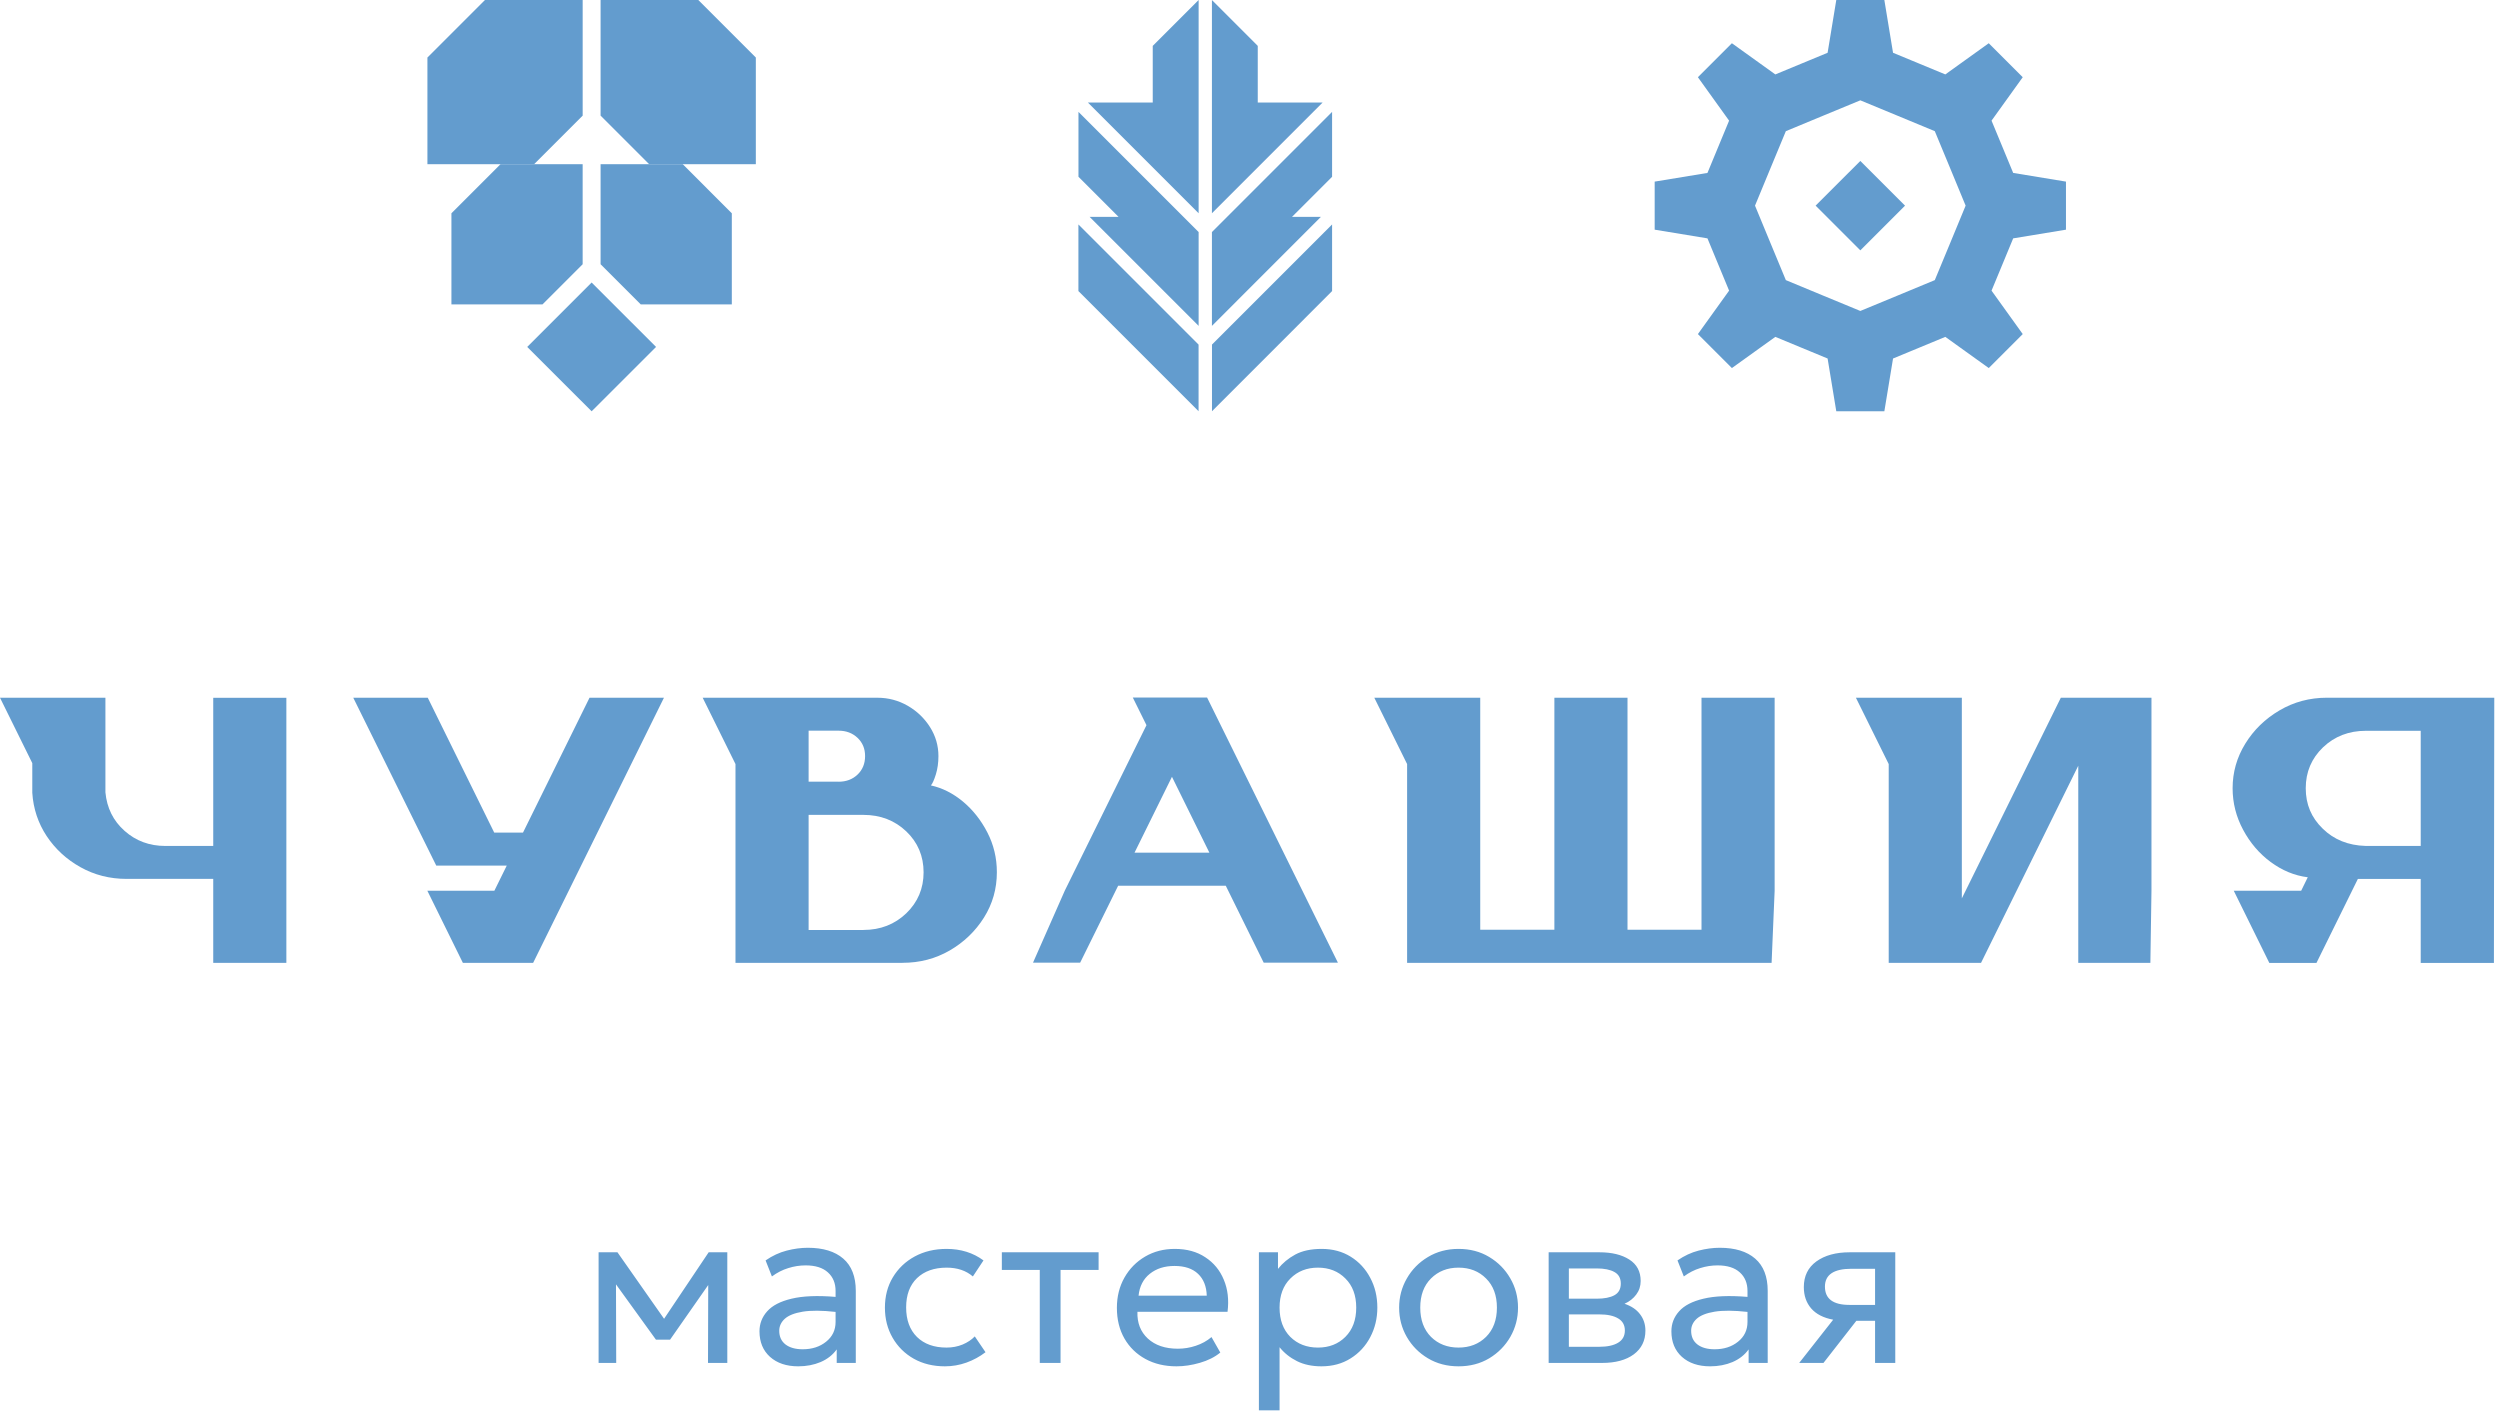 <?xml version="1.0" encoding="UTF-8"?> <svg xmlns="http://www.w3.org/2000/svg" width="310" height="177" viewBox="0 0 310 177" fill="none"><path d="M35.509 119.398H26.441V108.983H15.703C13.611 108.983 11.708 108.498 9.975 107.529C8.242 106.559 6.85 105.275 5.782 103.668C4.723 102.061 4.13 100.274 4.004 98.308V94.627L0 86.519H13.072V98.245C13.252 100.193 14.051 101.792 15.452 103.031C16.843 104.27 18.531 104.898 20.497 104.898H26.441V86.528H35.509V119.407V119.398Z" fill="#639CCE"></path><path d="M66.107 119.398H57.398L52.989 110.447H61.303L62.839 107.331H54.094L43.805 86.519H53.043L61.285 103.246H64.85L73.101 86.519H82.33L66.107 119.398Z" fill="#639CCE"></path><path d="M103.985 96.934C104.928 96.934 105.718 96.638 106.337 96.046C106.957 95.453 107.271 94.69 107.271 93.756C107.271 92.822 106.957 92.086 106.337 91.493C105.709 90.901 104.928 90.605 103.985 90.605H100.268V96.925H103.985V96.934ZM107.074 115.313C109.174 115.313 110.943 114.621 112.38 113.248C113.807 111.865 114.525 110.177 114.525 108.166C114.525 106.155 113.807 104.458 112.38 103.093C110.943 101.729 109.174 101.046 107.074 101.046H100.268V115.322H107.074V115.313ZM111.895 119.398H91.2V94.744L87.133 86.519H108.797C110.144 86.519 111.401 86.852 112.559 87.516C113.708 88.18 114.624 89.06 115.325 90.165C116.016 91.26 116.366 92.463 116.366 93.756C116.366 94.582 116.258 95.336 116.043 96.037C115.827 96.719 115.621 97.186 115.432 97.392C116.833 97.698 118.153 98.362 119.383 99.376C120.613 100.4 121.627 101.666 122.426 103.21C123.216 104.736 123.611 106.388 123.611 108.157C123.611 110.204 123.082 112.072 122.013 113.778C120.945 115.474 119.526 116.839 117.758 117.863C115.98 118.886 114.041 119.389 111.913 119.389L111.895 119.398Z" fill="#639CCE"></path><path d="M149.965 105.733L145.323 96.323L140.681 105.733H149.965ZM165.91 119.371H156.698L151.994 109.827H138.652L133.939 119.371H128.094L132.044 110.419L142.163 89.922L140.466 86.492H149.677L165.901 119.371H165.91Z" fill="#639CCE"></path><path d="M219.678 119.398H174.481V94.744L170.414 86.519H183.549V115.286H192.743V86.519H201.811V115.286H210.987V86.519H220.055V110.465L219.678 119.398Z" fill="#639CCE"></path><path d="M266.647 119.398H257.705V94.95L245.647 119.398H234.2V94.744L230.133 86.519H243.268V111.398L255.541 86.519H266.782V110.447L266.647 119.398Z" fill="#639CCE"></path><path d="M300.169 104.894V90.619H293.364C291.263 90.619 289.494 91.301 288.058 92.666C286.63 94.039 285.912 95.727 285.912 97.738C285.912 99.75 286.612 101.393 288.022 102.757C289.413 104.122 291.191 104.831 293.319 104.894H300.178H300.169ZM309.237 119.403H300.169V108.988H292.376L287.241 119.403H281.396L276.987 110.452H285.346L286.163 108.782C284.502 108.575 282.976 107.929 281.557 106.887C280.148 105.837 279.007 104.508 278.146 102.892C277.284 101.285 276.844 99.57 276.844 97.747C276.844 95.763 277.364 93.923 278.415 92.217C279.465 90.511 280.875 89.137 282.662 88.087C284.43 87.045 286.397 86.516 288.542 86.516H309.291L309.246 119.394L309.237 119.403Z" fill="#639CCE"></path><path d="M74.226 169.004V155.284H76.564L82.346 163.53L87.876 155.284H90.186V169.004H87.792L87.82 159.344L83.088 166.12H81.338L76.382 159.26L76.41 169.004H74.226ZM98.978 169.424C97.522 169.424 96.356 169.032 95.478 168.248C94.61 167.464 94.176 166.409 94.176 165.084C94.176 164.141 94.494 163.315 95.128 162.606C95.763 161.887 96.771 161.365 98.152 161.038C99.543 160.702 101.363 160.627 103.612 160.814V160.086C103.612 159.115 103.295 158.345 102.66 157.776C102.026 157.197 101.106 156.908 99.902 156.908C99.174 156.908 98.456 157.02 97.746 157.244C97.037 157.459 96.36 157.804 95.716 158.28L94.932 156.292C95.772 155.713 96.645 155.307 97.55 155.074C98.456 154.841 99.328 154.724 100.168 154.724C102.063 154.724 103.528 155.172 104.564 156.068C105.6 156.964 106.118 158.299 106.118 160.072V169.004H103.752V167.324C103.267 168.005 102.604 168.528 101.764 168.892C100.924 169.247 99.996 169.424 98.978 169.424ZM96.626 165.014C96.626 165.742 96.883 166.307 97.396 166.708C97.919 167.109 98.633 167.31 99.538 167.31C100.696 167.31 101.662 166.997 102.436 166.372C103.22 165.747 103.612 164.93 103.612 163.922V162.676C101.923 162.489 100.565 162.48 99.538 162.648C98.521 162.816 97.779 163.11 97.312 163.53C96.855 163.95 96.626 164.445 96.626 165.014ZM117.164 169.424C115.717 169.424 114.434 169.111 113.314 168.486C112.194 167.851 111.316 166.983 110.682 165.882C110.047 164.781 109.73 163.535 109.73 162.144C109.73 160.735 110.056 159.484 110.71 158.392C111.372 157.291 112.278 156.427 113.426 155.802C114.583 155.177 115.899 154.864 117.374 154.864C119.138 154.864 120.664 155.34 121.952 156.292L120.636 158.28C119.786 157.552 118.704 157.188 117.388 157.188C115.838 157.188 114.611 157.622 113.706 158.49C112.81 159.358 112.362 160.567 112.362 162.116C112.362 163.675 112.81 164.897 113.706 165.784C114.602 166.661 115.824 167.1 117.374 167.1C118.083 167.1 118.746 166.974 119.362 166.722C119.978 166.461 120.482 166.125 120.874 165.714L122.204 167.674C121.485 168.225 120.696 168.654 119.838 168.962C118.979 169.27 118.088 169.424 117.164 169.424ZM128.932 169.004V157.468H124.228V155.284H136.226V157.468H131.508V169.004H128.932ZM145.886 169.424C144.43 169.424 143.147 169.121 142.036 168.514C140.925 167.907 140.057 167.063 139.432 165.98C138.807 164.888 138.494 163.619 138.494 162.172C138.494 160.772 138.807 159.521 139.432 158.42C140.057 157.319 140.911 156.451 141.994 155.816C143.077 155.181 144.304 154.864 145.676 154.864C147.16 154.864 148.42 155.209 149.456 155.9C150.501 156.581 151.267 157.51 151.752 158.686C152.247 159.862 152.401 161.187 152.214 162.662H141.042C140.995 164.034 141.425 165.14 142.33 165.98C143.245 166.82 144.486 167.24 146.054 167.24C146.81 167.24 147.552 167.119 148.28 166.876C149.017 166.633 149.666 166.274 150.226 165.798L151.318 167.716C150.637 168.276 149.792 168.701 148.784 168.99C147.785 169.279 146.819 169.424 145.886 169.424ZM141.182 160.66H149.638C149.601 159.503 149.241 158.602 148.56 157.958C147.879 157.305 146.903 156.978 145.634 156.978C144.402 156.978 143.38 157.305 142.568 157.958C141.765 158.602 141.303 159.503 141.182 160.66ZM156.104 174.884V155.284H158.47V157.342C159.039 156.623 159.753 156.031 160.612 155.564C161.48 155.097 162.572 154.864 163.888 154.864C165.251 154.864 166.45 155.186 167.486 155.83C168.522 156.474 169.329 157.347 169.908 158.448C170.496 159.54 170.79 160.772 170.79 162.144C170.79 163.479 170.496 164.701 169.908 165.812C169.329 166.913 168.517 167.791 167.472 168.444C166.436 169.097 165.232 169.424 163.86 169.424C162.693 169.424 161.681 169.209 160.822 168.78C159.963 168.351 159.245 167.777 158.666 167.058V174.884H156.104ZM163.426 167.1C164.807 167.1 165.941 166.657 166.828 165.77C167.724 164.874 168.172 163.665 168.172 162.144C168.172 160.623 167.724 159.419 166.828 158.532C165.941 157.636 164.807 157.188 163.426 157.188C162.045 157.188 160.906 157.636 160.01 158.532C159.114 159.419 158.666 160.623 158.666 162.144C158.666 163.665 159.109 164.874 159.996 165.77C160.892 166.657 162.035 167.1 163.426 167.1ZM180.857 169.424C179.438 169.424 178.174 169.093 177.063 168.43C175.952 167.767 175.08 166.885 174.445 165.784C173.81 164.683 173.493 163.469 173.493 162.144C173.493 160.837 173.81 159.633 174.445 158.532C175.08 157.421 175.952 156.535 177.063 155.872C178.174 155.2 179.438 154.864 180.857 154.864C182.285 154.864 183.55 155.195 184.651 155.858C185.762 156.521 186.634 157.403 187.269 158.504C187.913 159.605 188.235 160.819 188.235 162.144C188.235 163.451 187.918 164.659 187.283 165.77C186.648 166.871 185.776 167.758 184.665 168.43C183.554 169.093 182.285 169.424 180.857 169.424ZM180.857 167.1C182.238 167.1 183.377 166.657 184.273 165.77C185.169 164.874 185.617 163.665 185.617 162.144C185.617 160.623 185.169 159.419 184.273 158.532C183.386 157.636 182.248 157.188 180.857 157.188C179.476 157.188 178.337 157.636 177.441 158.532C176.554 159.419 176.111 160.623 176.111 162.144C176.111 163.665 176.554 164.874 177.441 165.77C178.337 166.657 179.476 167.1 180.857 167.1ZM192.033 169.004V155.284H198.333C199.863 155.284 201.095 155.583 202.029 156.18C202.971 156.777 203.443 157.664 203.443 158.84C203.443 159.475 203.261 160.035 202.897 160.52C202.542 161.005 202.057 161.388 201.441 161.668C202.281 161.948 202.92 162.377 203.359 162.956C203.807 163.535 204.031 164.216 204.031 165C204.031 166.241 203.55 167.221 202.589 167.94C201.627 168.649 200.316 169.004 198.655 169.004H192.033ZM197.983 157.286H194.539V161.038H197.983C198.935 161.038 199.672 160.893 200.195 160.604C200.717 160.315 200.979 159.834 200.979 159.162C200.979 158.499 200.717 158.023 200.195 157.734C199.672 157.435 198.935 157.286 197.983 157.286ZM194.539 167.002H198.305C199.313 167.002 200.092 166.834 200.643 166.498C201.203 166.162 201.483 165.658 201.483 164.986C201.483 164.314 201.207 163.815 200.657 163.488C200.106 163.152 199.322 162.984 198.305 162.984H194.539V167.002ZM212.055 169.424C210.599 169.424 209.432 169.032 208.555 168.248C207.687 167.464 207.253 166.409 207.253 165.084C207.253 164.141 207.57 163.315 208.205 162.606C208.839 161.887 209.847 161.365 211.229 161.038C212.619 160.702 214.439 160.627 216.689 160.814V160.086C216.689 159.115 216.371 158.345 215.737 157.776C215.102 157.197 214.183 156.908 212.979 156.908C212.251 156.908 211.532 157.02 210.823 157.244C210.113 157.459 209.437 157.804 208.793 158.28L208.009 156.292C208.849 155.713 209.721 155.307 210.627 155.074C211.532 154.841 212.405 154.724 213.245 154.724C215.139 154.724 216.605 155.172 217.641 156.068C218.677 156.964 219.195 158.299 219.195 160.072V169.004H216.829V167.324C216.343 168.005 215.681 168.528 214.841 168.892C214.001 169.247 213.072 169.424 212.055 169.424ZM209.703 165.014C209.703 165.742 209.959 166.307 210.473 166.708C210.995 167.109 211.709 167.31 212.615 167.31C213.772 167.31 214.738 166.997 215.513 166.372C216.297 165.747 216.689 164.93 216.689 163.922V162.676C214.999 162.489 213.641 162.48 212.615 162.648C211.597 162.816 210.855 163.11 210.389 163.53C209.931 163.95 209.703 164.445 209.703 165.014ZM223.1 169.004L227.314 163.642C226.11 163.418 225.2 162.951 224.584 162.242C223.977 161.533 223.674 160.651 223.674 159.596C223.674 158.233 224.192 157.174 225.228 156.418C226.273 155.662 227.65 155.284 229.358 155.284H235.014V169.004H232.508V163.782H230.184L226.11 169.004H223.1ZM229.33 161.808H232.508V157.328H229.582C227.388 157.328 226.292 158.065 226.292 159.54C226.292 161.052 227.304 161.808 229.33 161.808Z" fill="#639CCE"></path><path fill-rule="evenodd" clip-rule="evenodd" d="M81.352 43.02L73.363 35.031L65.375 43.02L73.363 51.001L81.352 43.02Z" fill="#639CCE"></path><path fill-rule="evenodd" clip-rule="evenodd" d="M67.272 37.743L72.249 32.766V20.359H62.065L55.977 26.448V37.743H67.272Z" fill="#639CCE"></path><path fill-rule="evenodd" clip-rule="evenodd" d="M66.228 20.362L72.251 14.339V0H60.134L53 7.134V20.362H66.228Z" fill="#639CCE"></path><path fill-rule="evenodd" clip-rule="evenodd" d="M79.45 37.743L74.473 32.766V20.359H84.657L90.745 26.448V37.743H79.45Z" fill="#639CCE"></path><path fill-rule="evenodd" clip-rule="evenodd" d="M80.495 20.362L74.473 14.339V0H86.59L93.723 7.134V20.362H80.495Z" fill="#639CCE"></path><path fill-rule="evenodd" clip-rule="evenodd" d="M148.63 51L138.692 41.062L133.723 36.093V27.832L148.623 42.732V50.993L148.63 51ZM150.279 42.732L165.179 27.832V36.093L160.217 41.062L150.286 50.993V42.732H150.279ZM148.63 40.41L135.109 26.89H138.699L133.73 21.921V13.874L148.63 28.775V40.41ZM150.279 28.775L165.179 13.874V21.921L160.21 26.89H163.793L150.279 40.41V28.775ZM148.63 26.446L134.894 12.71H142.94V5.69L148.63 0V26.453V26.446ZM155.962 5.69V12.71H164.008L150.279 26.446V0.007L155.969 5.697L155.962 5.69Z" fill="#639CCE"></path><path fill-rule="evenodd" clip-rule="evenodd" d="M236.224 25.5L230.68 19.957L225.137 25.5L230.68 31.044L236.224 25.5Z" fill="#639CCE"></path><path fill-rule="evenodd" clip-rule="evenodd" d="M230.68 12.441L235.297 14.35L239.915 16.265L241.83 20.883L243.738 25.5L241.83 30.117L239.915 34.735L235.297 36.65L230.68 38.559L226.062 36.65L221.445 34.735L219.53 30.117L217.621 25.5L219.53 20.883L221.445 16.265L226.062 14.35L230.68 12.441ZM234.737 6.545L237.981 7.887L241.219 9.229L246.605 5.361L248.715 7.471L250.819 9.575L246.951 14.961L248.293 18.199L249.635 21.443L256.18 22.52V28.48L249.635 29.557L248.293 32.801L246.951 36.039L250.819 41.425L248.709 43.535L246.605 45.639L241.219 41.771L237.981 43.113L234.737 44.455L233.659 51H227.7L226.623 44.455L223.379 43.113L220.141 41.771L214.755 45.639L212.644 43.529L210.54 41.425L214.408 36.039L213.067 32.801L211.725 29.557L205.18 28.48V22.52L211.725 21.443L213.067 18.199L214.408 14.961L210.54 9.575L212.651 7.465L214.755 5.361L220.141 9.229L223.379 7.887L226.623 6.545L227.7 0H233.659L234.737 6.545Z" fill="#639CCE"></path></svg> 